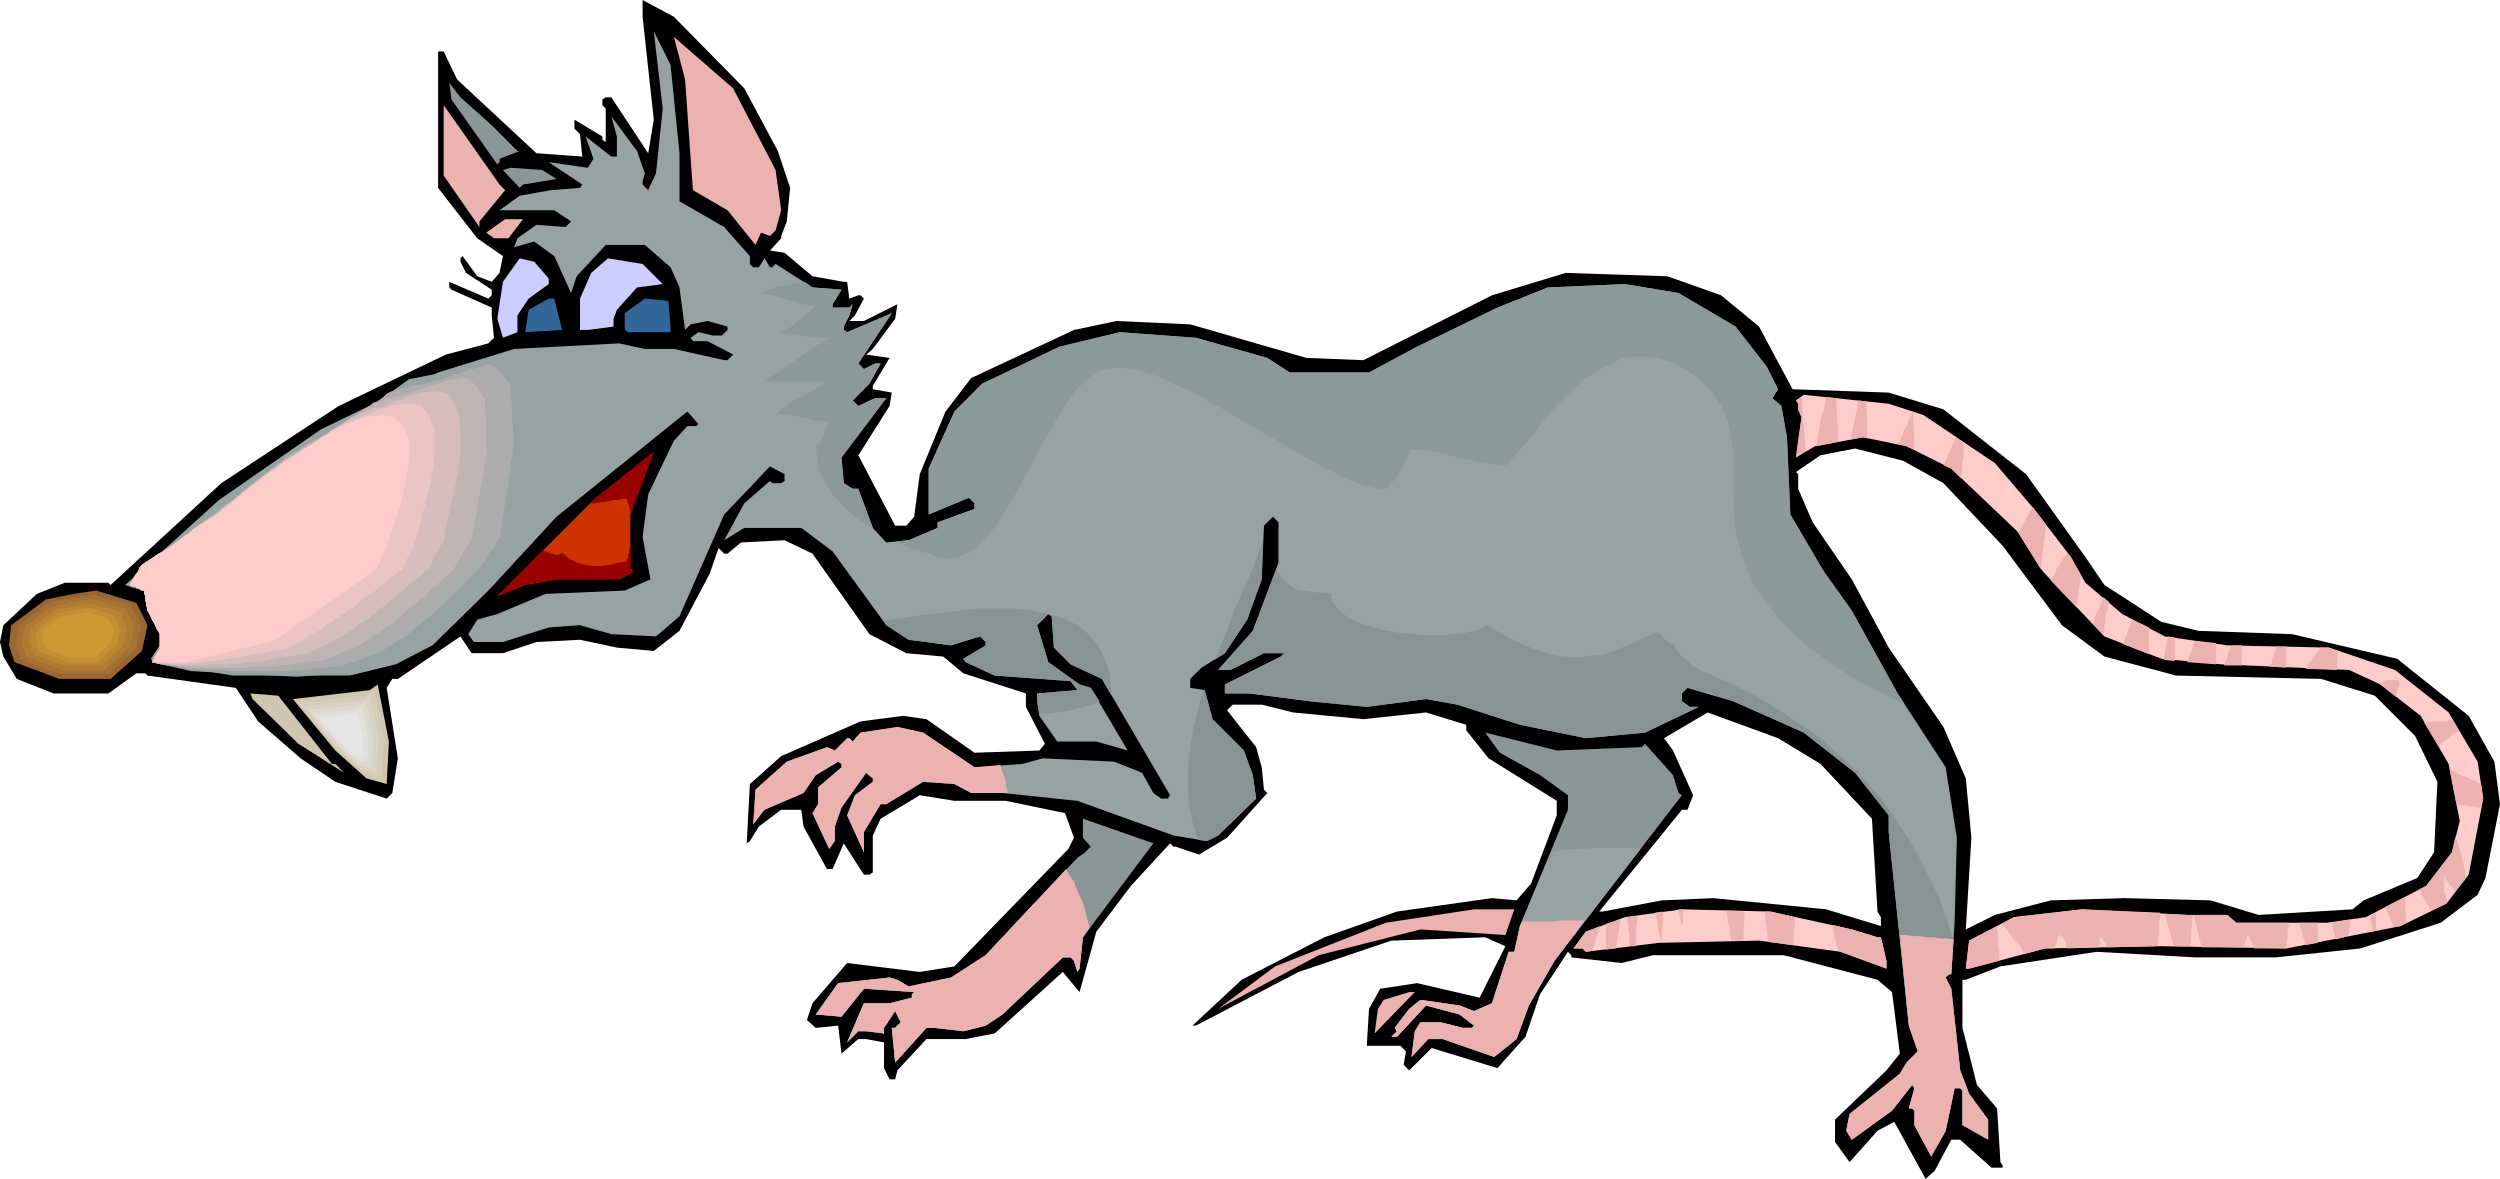<svg xmlns="http://www.w3.org/2000/svg" fill-rule="evenodd" height="3.513in" preserveAspectRatio="none" stroke-linecap="round" viewBox="0 0 2237 1054" width="715.2"><style>.pen1{stroke:none}.brush2{fill:#97a3a3}.brush3{fill:#ecb2b2}.brush4{fill:#8b9696}.brush7{fill:#fcc}.brush15{fill:#d0c5b0}</style><path class="pen1" d="m666 79 30 56 11 33-3 30-5 13v2l-10 11 13 2 25 21 28 5h3l2 15 8-3h2l3 3-8 15-5 5h13l30-15-2 13-20 27-6 5 21 3-15 25v3l17 3-2 12-26 41-2 3 33 63h10l7-8 5-38 23-56 23-30 92-43 38-8 66 3 104 30 51 2 115-58 66-20 91 3 48 17 34 28 30 56 86 3 49 15 74 58 53 74 17 25 51 33 33 8 84 3 94 22 64 51 23 41 5 38-13 66-7 15-33 25-72 23-76 8h-71l-89-5-86 13-31 12h-3v43l13 51 18 21 3 48 2 3v2h-10l-28-25h-8l-15 28-8 7-28-51-15 8-25 28-13-18v-20l46-44 12-15-7-55-13-11-84-22h-117l-28 7-45-5v-2l-3-3-25 38-13 38-18 20-7 8-59-18-20 20-5-5 2-12-5-5h-30l2-33 10-18 33-5 56 13 23-46-18-8-84 3-83 28-92 48h-3l44-41 74-38 65-23 85-12 22 2 13-15 23-61v-13l-61-38-20-25v-5l-36-11-56 6-63-6-28-7h-26l-5 5 26 33 5 18 2 20 3 3-36 40-25 15-21-7h-2l-3-3-35 38-31 41-15 54-15-18-61 55-26 5h-35l-26 28-2 8h-5l-5-10v-23l-16-3h-7l-15 13-3-25-20 2-8-7 5-15 31-36 65 8 31-5 102-105 5-10-8-22-53-11h-46l-31-5-35 21-7 15v33l-3 2h-5l-18-28-10 23h-5l-21-38-2-15h-18l-20 15-8 13-3 2v3l3-56 28-25 71-31 38-5 21 3 43 30 58-2 5-6-17-33v-12l-56-18-18-15-33-3-33-17-51-72-25-12-39 2-12 10h-3l-5-5-8 23-27 51-23 18-33-3-33-7-39 2-30 10h-28l-10-15-56 38h-5l-5 8 10 63-5 31-5 5-46-15-31-21-38-33-20-30-79-11-2-2h-8l-25 18H48l-28-11-5-2-12-20-3-13 3-15 30-28 25-10h39l2 2 99-91 105-69 96-46 38-10 5-5-2-20v-7l-36-16-2-2v-5l35 15 3-3v-5l-23-15-5-10v-3l2-2 13 18 13 5 7-8 3-15-23-16-35-45V46h5l12 25 71 66 41 3-2-20-5-5v-8l25 15v3l3 2V97l-3-3v-5l3-2h5l33 50 5-30-10-92V0l28 15 63 64zm963 604 46 49 5 83 3 5v8l-49-15-101-10-46 2-53 10h-3l74-91h5l5-13-18-40-8-11 39-23 63 23 38 23zm110-251 53 56 53 71 38 28 64 17 130 3 48 15 36 36 20 41-3 63-15 23-48 20-10 8-84 5-43-13-77-2-66 2-50 13-26 13 5-82-5-53-20-46-49-71-33-61-35-51-13-30v-13l-2-2 22-15 31-6 43 11 36 20z" style="fill:#000"/><path class="pen1 brush2" d="M608 137v43l40 23 23 26v7l3 3h5l5-8 5 8h2l3-3 33 21 26 2-8 13v3h15l3-3-3 10-5 10v3l3 2 40-17-30 45 5 5 10-5h5l-10 18-15 15 5 5 15-7h10l-40 53 2 23 8 5h5l13 35 12 13 20-2 26-11v-5l33-12v-5l-5-5-36 15v-41l23-51 25-25 69-33 54-13 68 5 64 18 20 13h71l43-23 72-35 45-18 69-3 48 8 51 30 28 36 10 20-5 8 8 7 5 28 3 69 30 51 25 35 41 74 43 66 10 63-2 76-3 46h-2l-3 3 5 10 8 73 8 21 17 23v18l-23-13v-31l-2-2h-5l-8 38-13 23-15-28v-13l-2-2h-3l5-18-2-3-18 23-36 26-5-8 3-15 45-36 6-10 10-10-8-23-18-173v-15l-30-38-46-36-63-28-41-12-5 5v7l7 5h8l-48 23-53 5-59-12-56-18-28-5-53 7-51-5-54-7h-22v-8l50-25 3-3h-18l-30 15h-11l31-35 23-61v-36l-5-5-8 8-2 48-13 36-20 30-21 13-10 10v8l13 2 7 26 28 28 8 22 3 21-34 33-10 5-30-5-86-31-67-7h-28l-15-8-28-2-33 20h-5l-15 25v18l-15-33 7-18 16-12v-3l-6-5-22 31-6 17v13l-5 7-15-32 5-8v-15l21-18v-3l-3-2-20 12-11 16-35 15-10 13 2-31 28-25 36-13 7 3 11-11h2l3 3 7-8 33-5 23 5 46 31 43-3 18-5 64 3 25 10 10 18 7 5h6l2-3-61-104-28-13-15-15-2-28-3-2-10 10 10 33 28 20 10 3 33 56-28-8h-35l-16-23-2-13v-7l36-3-6-8-68-5-26-12-2-3 20-12v-3l-5-5-26 8-38-5-20-13-48-66-28-21h-51l-18 11 18-33 23-20 2 2h8l3-2v-6l-13-7-41 43-40 91-21 18-40-2-28-8-28 2-41 13h-26l-5-7 8-13 18-5 43-18 71-3 23-10-7-38 5-38 23-48 12-13h8l2-2-10-11-117 94-61 66-50 49-33 17-41 10H208l-71-12-2-3 13-20-16-41-5-5h-5l-2 3-8-3 84-76 91-63 105-51 68-21 94-5 23 5h26l45 10h3l5-5-23-12h-13l-2-3 7-5 13 3h8l5-5v-3l-18-5-15 3-5 5-5-38-8-18-23-20h-35l-26 28-5 15-15-33-18-13-18 5 3-8 17-12 26 2 5-5-15-10h-49l18-13 28-5 26-2 2-3-30-20 35 5 5-8-7-20 23 18h5v-18l-5-18 23 31 7 20-2 7v3l5 5 7-15 6-58-8-69 15 30 8 79z"/><path class="pen1 brush3" d="m694 152 5 36-5 18-5 5-8-3-5 11-25-31-31-18-7-99-10-38 53 46 38 73z"/><path class="pen1 brush4" d="m440 112 23 23h2l-18 7v3l-2 2-41-58-2-15 10 13 28 25z"/><path class="pen1 brush3" d="m452 170-23 28v5l-32-46V94l50 71 5 5z"/><path class="pen1 brush4" d="m498 160-30 5-3 3-15-16 7-2 28 2 13 8z"/><path class="pen1 brush3" d="M455 213h-13l-7-5 17-12h16l-13 17z"/><path class="pen1" d="M491 249v5l-18 13-10 15v15l-13 5-5-17 5-33 15-21 13 3 13 15zm102 5-23 3-18 20-3 8v7l-23 3h-7v-28l10-23 15-13 31 5 18 18z" style="fill:#ccf"/><path class="pen1" d="m503 295-33 2 3-20 18-10h5l7 28zm97-3v5h-38l-3-2v-15l18-13 21 2 2 23z" style="fill:#369"/><path class="pen1 brush7" d="m1721 371 64 43 35 41 33 43 13 23 33 28 38 20 56 8 91 2 59 20 48 38 26 44 5 33-13 68-20 26-41 20-102 20-112-2-104 2-68 18h-3l3-25 40-21 61-7 94 5h36l8 7h81l35-5 54-28 23-30 7-28-10-51-25-43-36-28-28-13-114-5-54-5-51-20-55-58-23-36-59-56-40-20-39-8-43 8-17 10 5-36-3-7v-5l-2-3 7-5 76 8 31 10z"/><path class="pen1" style="fill:#c30" d="m564 508 3 3-13 7h-56l-28 5-25 10 86-86 54-43-21 56v48z"/><path class="pen1" style="fill:#963" d="m132 559-5 23-28 25H53l-40-15-5-15 2-18 31-23 25-5 20-3 36 11 10 20z"/><path class="pen1" style="fill:#a47133" d="M126 560v2l-1 3-1 2v3l-1 2v3l-1 3v2l-4 3-3 3-3 3-3 3-3 3-3 2-3 3-4 3H55l-5-2-4-1-5-2-4-2-5-1-4-2-5-2-5-1v-2l-1-2v-2l-1-1-1-2v-2l-1-2v-5l1-2v-4l1-2v-4l4-3 3-3 4-2 3-3 3-2 4-3 3-2 4-3h3l2-1 3-1h3l3-1h3l3-1 3-1h4l2-1h7l2-1h3l4 1 4 1 4 2 4 1 4 1 4 1 4 1 4 1 1 3 1 2 1 2 2 3 1 2 1 2 1 2 1 3z"/><path class="pen1" style="fill:#ae7b33" d="M120 560v3l-1 2v2l-1 3v2l-1 2v3l-1 2-3 2-3 3-2 3-3 2-3 3-3 2-3 3-2 2H57l-4-1-5-2-4-1-4-2-4-1-4-2-4-1-4-2-1-1v-2l-1-1v-2l-1-2v-1l-1-2v-5l1-2v-5l1-2v-2l3-2 3-2 3-2 3-3 3-2 3-2 3-2 4-3h2l3-1h2l3-1h2l3-1 2-1h5l2-1h6l2-1h4l4 1 3 1 4 1 4 1 3 1 4 1 3 1 4 1 1 2 1 2 1 2 1 2 1 2 1 2 1 2 1 2z"/><path class="pen1" style="fill:#b88533" d="M114 561v2l-1 2v2l-1 2v2l-1 2v2l-1 2-2 3-3 2-2 2-2 2-3 3-2 2-3 2-2 2H58l-3-1-4-1-4-1-3-2-4-1-3-1-4-2-3-1-1-1v-2l-1-1v-2l-1-1v-1l-1-2v-6l1-1v-4l1-1v-2l2-2 3-2 3-2 3-2 2-2 3-2 3-2 2-2h3l2-1h2l2-1h3l2-1h4l2-1h5l2-1h6l3 1 3 1 3 1h3l3 1 4 1 3 1 3 1 1 2 1 2 1 1v2l1 2 1 2 1 2 1 1z"/><path class="pen1" style="fill:#c28f33" d="M108 562v2l-1 2v1l-1 2v4l-1 1v2l-2 2-2 2-3 2-2 2-2 2-2 2-2 2-2 2H60l-3-1-3-2-3-1-4-1-3-1-3-1-3-1-3-1v-2l-1-1v-1l-1-1v-3l-1-1v-5l1-1v-4l1-2 2-2 2-1 3-2 2-2 2-1 2-2 3-2 2-2h4l2-1h2l2-1h4l2-1h4l2-1h9l2 1 3 1 3 1 3 1h2l3 1 3 1 1 1v2l1 2 1 1 1 2v1l1 2 1 1z"/><path class="pen1" style="fill:#c93" d="m102 563-3 12-14 13H61l-20-8-3-8 1-9 16-12 13-2 10-2 19 6 5 10z"/><path class="pen1 brush15" d="m346 701-18-5-28-25-38-46 69-8 7-5 10 51-2 38z"/><path class="pen1" style="fill:#d5ccbb" d="M341 696h-2l-2-1h-2l-2-1h-1l-2-1-2-1h-2l-3-3-4-3-3-3-3-2-3-3-3-3-3-3-4-3-4-5-4-5-4-5-5-5-4-5-4-5-4-6-5-5 8-1h8l8-1 7-1 8-1 8-1 7-1h8l1-1 1-1 1-1h1l1-1 1-1h1l1 5 1 6 1 6 1 5 1 6 1 6 1 5 2 6-1 4v9l-1 4v13l-1 4z"/><path class="pen1" style="fill:#d9d2c6" d="m337 692-2-1h-2l-1-1h-2l-2-1h-1l-2-1h-2l-3-3-2-2-3-3-3-2-3-3-3-2-2-3-3-2-4-5-4-4-3-5-4-4-4-5-3-4-4-5-4-4 7-1 7-1 6-1h7l7-1 7-1h6l7-1 1-1h1v-1h1l1-1h1v-1h1l1 5 1 5 1 5 1 5 1 5 1 4 1 5 1 5v4l-1 4v11l-1 4v8z"/><path class="pen1" style="fill:#ddd9d0" d="m333 687-2-1h-3l-1-1h-2l-1-1h-2l-1-1-3-2-2-2-3-2-2-2-2-2-3-3-2-2-3-2-3-4-3-4-3-3-3-4-4-4-3-4-3-4-3-4 6-1h5l6-1h6l6-1 6-1h6l5-1h1l1-1 1-1h1v-1h1v-1l1 5 1 4 1 4 1 5 1 4 1 4v4l1 5v10l-1 3v13z"/><path class="pen1" style="fill:#e1dfdb" d="M328 682h-1l-1-1h-3l-1-1h-3l-1-1-2-2-2-1-2-2-2-2-2-2-2-2-2-2-2-1-3-4-2-3-3-3-3-3-3-4-2-3-3-3-3-4h5l5-1h5l5-1h5l5-1h5l5-1 1-1h1v-1h1l1-1 1 4v3l1 4 1 4v3l1 4 1 4 1 3-1 3v14l-1 2v3z"/><path class="pen1" style="fill:#e5e5e5" d="m324 677-8-2-13-12-18-21 32-4 3-2 5 23-1 18z"/><path class="pen1 brush15" d="M297 683h3l8 8-41-26-41-40-2-5 25 2 48 61z"/><path class="pen1 brush4" d="m1469 668 3-3 25 28 5 16 3 2-114 148-23 40-11 30-20 16-46-16h-13l-15 16 3-23 5-8h18l20 5h8l2-2-13-10-30-8-26 28h-5l5-5-2-3 13-17 10-8 35 5 13 5 16-7 15-46h5l5-23 43-104v-13l-25-18-36-20-13-18 64 16 76-3zM969 838l-3 28-2 3-3-10-3-3h-7l-54 51-15 10-20 5-26-3h-7l-28 31-3-31h3l5-5-5-10-10 15v5l-16-2h-7l-10 10 15-35h23l20-5v-3l2-2-45-3-20 25-23-2 20-28 46-5 7 2 10 6 38-8 31-20 82-87 7-5 5-5-7-8v-17l63 22-63 84z"/><path class="pen1 brush3" d="m1347 836-76-5-91 23-90 48 51-38 99-39 79-12h36l-8 23z"/><path class="pen1 brush7" d="m1657 831 23 7h3l5 21v7l-41-15-73-10-90 2-65 8-3-3h-8l11-15 35-13 51-7 79 2 73 16z"/><path class="pen1 brush3" d="m1230 924 3-22 5-8 23-7h5l-36 37zm195-74 1-3 1-2v-3l1-3 1-2 1-3 1-3 1-3-13 5-11 15h8l3 3 6-1zm12-24v23l9-1 4-26-13 4zm19-6v3l1 4v6l1 3v7l1 3h5v-17l1-4v-6l-9 1zm25-4 1 4 1 4v3l1 4 1 3v3l1 3 1 3v-12l1-4v-12l-7 1zm21-3 3 17v-4l1-2v-7l1-2v-2h-5zm42 1 1 3 1 4v3l1 4 1 3v4l1 3v3h11l1-26-17-1zm35 1 3 27 22 3 1-3v-10l1-3v-9l-22-5h-5zm61 12v3l1 3v3l1 3 1 3v2l1 3 1 3 2 1 41 15v-7l-5-21h-3l-23-7-17-4zm-33-469 5-3 4 48-9 6 5-36-3-7v-5l-2-3zm18 41 1-6 1-5 1-6 1-5 1-6 2-5 1-5 1-6 9 1 2 39-20 4zm31-6 7-35 7 1 1 33-4-1-11 2zm42 4 2-3 2-4 1-4 2-3 2-4 1-4 2-4 1-3h1l1 34-7-3-8-2zm41 19 11-25 7 5v12l-1 4v8l-1 4v4l-9-9-7-3zm67 60 13-23 1 2 11 14-5 40-20-33zm29 43 2-3 2-3 1-4 2-3 2-3 2-3 2-3 2-3 3 4 9 16-4 29-23-24zm38 39 1-4 1-3 1-3 2-3 1-3 1-2 1-3 1-3 5 4-1 3v4l-1 3-1 4v4l-1 4v4l-1 4-9-10zm27 18 1-3 1-3 1-3 1-2 1-3 1-3 1-2 1-3 15 7v24l-23-9zm36 14 1-3v-5l1-2v-3l1-2v-3l1-3 6 1v21l-10-1zm21 2 7-19 19 2v19l-26-2zm33 3 1-3 1-2 1-2v-2l1-3 1-2 1-2 1-2h9v18h-16zm41 1 1-2 1-2v-3l1-2 1-2 1-3v-2l1-2h9l-1 19-14-1zm32 2 2-3 1-2 2-2 1-3 2-2 2-2 2-3 2-2h7l8 3-1 17-28-1zm65 13 3-1 2-1 2-1h10l2 1v3l-1 2v2l-1 1v2l-1 2v2l-14-11-2-1zm41 35h3l4-1h13l3-1h3l5 9-2 2-3 1-2 2-2 2-2 1-3 2-2 2-2 2-13-21zm23 42 4 2 4 2 4 2 4 1 3 2 4 1 2 2h3l2 14-2 8h-3l-2-1h-6l-3-1h-5l-3-1-6-31zm5 60 2 5 1 4 2 5 1 5 1 4 1 5 1 5v5l-9 11-2-2-1-2-2-2-1-1-1-2-2-2v-1l-1-2v16h1v1l1 2 1 4-1 2-14 6-1-2-1-2-2-3-1-2-1-2-2-3-1-2-1-3 6-3 23-30 3-14zm-45 54 1 23-5 3-6 1-8-18 18-9zm-26 14v16l-3 1v-3l-1-2v-4l-1-2v-3l5-3zm-23 6v6l-1 2v4l-1 2v1l-11 3v-2l-1-2v-2l-1-2v-2l-1-1v-2l-1-2 17-3zm-29 3v18l-11 2-1-2v-3l-1-2-1-3v-2l-1-3-1-2v-3h16zm-26 0v3l-1 3v9l-1 2v6h-29l-5-11h-1v1l-1 1v2l-1 1v2l-1 1-1 2h-37l-7-29h30l8 7h47zm-86-7-2 28h-15l-8-29 20 1h5zm-29-2v4l-1 4v11l-1 3v4l-1 4-44 1-1-1-1-2v-1l-1-1-1-1-1-2-1-1v-1l-1 1v5l-1 2v2l-28 1-2-6-2-3-1-2-2-1-1 1-1 2-1 4-2 5h-8l-19 5-1-2-1-2-1-2-1-2-2-1-1-2-1-1-2-1h1l-1-1v-1l-2-2-2-3-1-2-3-3-2-2 11-6 61-7 70 3zm-146 12v3l1 4v12l1 4v8l-27 7h-3l3-25 25-13z"/><path class="pen1 brush2" d="m116 523 13 5 3 18 11 21v13l-7 12 35 8 52 3 43 2 54-4 37-10 30-20 36-32 29-30 21-31 7-53 4-39-6-57-17-16-13 5-36 12-46 9-32 23-66 38-38 28-28 24-23 17-27 20-25 16-11 18z"/><path class="pen1" style="fill:#acacac" d="m116 523 2 1h1l2 1 1 1h2l1 1 2 1h2v2l1 3v4l1 2v3l1 2v2l2 3 1 2 1 3 2 3 1 2 1 3 2 3 1 2v13l-1 2-1 1-1 2-1 1-1 2v1l-1 2-1 1 4 1 4 1 5 1h4l4 1 5 1h4l4 1h6l6 1h17l5 1h56l7-1h6l6-1 7-1h6l6-1h7l4-2 4-1 5-2 4-1 4-2 5-1 4-2 4-1 4-2 3-3 4-2 4-3 3-2 4-2 4-3 3-2 4-4 4-3 5-4 4-3 4-4 4-4 4-3 4-4 4-3 3-4 4-3 3-4 4-3 3-3 3-4 4-3 2-4 3-3 2-4 2-4 3-3 2-4 2-3 3-4v-6l1-5 1-6 1-6 1-6 1-6 1-6 1-6v-4l1-5 1-5v-5l1-5 1-5v-5l1-4-1-7v-7l-1-6v-13l-1-6v-7l-1-6-2-2-2-3-2-2-2-2-1-2-2-2-2-2-3-2h-4l-2 1h-2l-2 1h-1l-2 1-4 1-5 1-4 2-4 1-5 1-4 2-5 2-4 1-5 1-6 2-5 1-5 1-5 1-5 1-6 2-5 1-4 2-3 3-4 3-4 3-4 2-4 3-4 3-4 3-7 4-8 4-7 5-7 4-8 4-7 4-7 5-8 4-4 3-4 4-4 3-5 3-4 3-4 3-4 4-4 3-4 2-3 3-3 3-4 3-3 2-3 3-4 3-3 2-3 2-2 2-3 2-3 2-2 2-3 2-3 2-2 2-4 3-3 2-3 3-4 2-3 3-3 2-4 3-3 2-3 2-3 2-4 2-3 2-3 2-3 2-3 2-3 2-2 2-1 3-1 2-2 2-1 2-1 2-2 3-1 2z"/><path class="pen1" style="fill:#c1b4b4" d="m116 523 2 1h1l2 1 1 1h2l1 1 2 1h2v2l1 3v4l1 2v3l1 2v2l2 3 1 2 1 3 2 3 1 2 1 3 2 3 1 2v13l-1 2-1 1-1 2-1 1-1 2v1l-1 2-1 1 4 1 4 1h4l5 1h4l4 1h4l4 1h52l4-1h17l6-1h6l6-1 6-1 6-1 6-1h6l6-1 4-2 4-1 4-2 3-1 4-2 4-2 4-1 4-2 4-2 3-2 4-3 3-2 4-2 3-3 3-2 4-2 4-3 4-3 3-4 4-3 4-3 4-3 4-4 4-3 3-3 3-3 3-3 4-3 3-3 3-3 4-3 3-3 2-4 2-3 2-3 2-4 2-3 2-3 2-3 2-4 1-5 1-5 1-5 1-5 1-5v-5l1-5 1-5 1-5 1-5 1-5 1-4v-5l1-5 1-5 1-4-1-6v-24l-1-6v-11l-2-2-1-3-2-2-2-3-1-2-2-2-2-2-2-2h-3l-2-1h-3l-2 1h-5l-3 1-5 1-4 2-4 1-4 1-5 2-4 1-5 2-4 1-5 2-4 1-5 1-5 1-4 2-5 1-5 1-3 3-4 2-4 3-3 2-4 3-4 3-4 2-4 3-6 4-6 4-7 4-6 3-7 4-6 4-7 4-7 5-3 2-4 3-4 3-3 3-4 3-4 2-3 3-4 3-3 3-3 2-3 3-3 2-3 3-4 2-3 3-3 2-2 2-3 2-2 2-3 1-2 2-2 2-3 2-2 1-4 3-3 2-3 3-4 2-3 3-3 2-4 3-3 2-3 2-3 2-4 2-3 2-3 2-3 2-3 2-3 2-2 2-1 3-1 2-2 2-1 2-1 2-2 3-1 2z"/><path class="pen1" style="fill:#d6bcbc" d="m116 523 2 1h1l2 1 1 1h2l1 1 2 1h2v2l1 3v4l1 2v3l1 2v2l2 3 1 2 1 3 2 3 1 2 1 3 2 3 1 2v13l-1 2-1 1-1 2-1 1-1 2v1l-1 2-1 1 4 1h4l4 1h8l4 1h24l5-1h15l4-1h7l4-1h11l5-1 6-1 6-1 5-1 6-1 5-1 6-1 6-1 3-1 4-2 3-2 4-2 4-1 3-2 4-2 4-2 3-2 3-2 3-2 4-2 3-3 3-2 3-2 4-2 3-3 4-3 3-3 4-2 3-3 4-3 3-3 4-3 3-2 3-3 3-3 3-2 4-3 3-3 3-3 3-2 2-3 2-3 1-4 2-3 2-3 1-3 2-3 2-3 1-4v-4l1-4 1-5 1-4 1-4 1-4 1-4 1-5 1-5 1-5 1-5 1-5 1-4 1-5v-4l1-6v-26l-1-5v-5l-1-2-1-3-1-3-2-2-1-2-1-3-2-2-2-2h-1l-2-1-2-1h-11l-4 1h-3l-4 1-5 2-4 1-4 2-5 1-5 2-3 1-4 2-4 1-4 1-4 1-4 2-4 1-4 2-4 2-3 2-4 3-3 2-4 3-4 2-3 3-4 2-6 4-5 3-6 4-5 3-6 4-6 3-6 4-5 4-4 2-3 3-3 2-3 3-3 2-3 3-4 2-3 2-3 3-2 2-3 2-3 3-3 2-3 2-3 3-3 2-2 2-2 1-2 2-2 1-3 2-2 1-2 2-2 1-4 3-3 2-3 3-4 2-3 3-3 2-4 3-3 2-3 2-3 2-4 2-3 2-3 2-3 2-3 2-3 2-2 2-1 3-1 2-2 2-1 2-1 2-2 3-1 2z"/><path class="pen1" style="fill:#ebc4c4" d="m116 523 2 1h1l2 1 1 1h2l1 1 2 1h2v2l1 3v4l1 2v3l1 2v2l2 3 1 2 1 3 2 3 1 2 1 3 2 3 1 2v13l-1 2-1 1-1 2-1 1-1 2v1l-1 2-1 1 4 1h15l4 1h8l3-1h7l3-1h3l4-1h6l3-1h3l3-1h3l3-1h6l4-1 5-1 5-1 5-1 6-1 5-1 5-1 5-1 6-1 3-2 3-2 3-2 4-2 3-2 3-2 3-2 4-1 3-3 3-2 3-2 3-2 3-2 3-2 3-2 3-2 4-3 3-2 3-2 3-3 3-2 4-3 3-2 3-2 3-3 3-2 3-3 3-2 3-2 3-3 3-2 3-2 2-3 1-3 1-3 2-3 1-2 1-3 2-3 1-3 1-3 1-4 1-3 1-3 1-4 1-3v-3l1-4 2-5 1-5 1-4 1-5 2-5 1-4v-5l1-5 1-4v-5l1-5v-22l-1-3-1-2-1-3-1-3-1-2-1-2-1-2-2-2-2-2-1-1-2-1h-2l-2-1h-12l-3 1h-4l-4 2-4 1-5 1-4 2-5 2-3 1-4 2-3 1-3 1-4 2-3 1-4 2-3 1-3 2-4 2-3 3-4 2-3 2-4 3-3 2-4 3-4 2-5 3-5 4-5 3-4 3-5 3-5 4-5 3-3 2-2 2-3 2-3 2-2 2-3 3-3 2-3 2-2 2-3 2-2 2-3 2-2 2-3 2-3 3-2 2-2 1-2 1-2 2-2 1-2 1-2 2-2 1-2 1-4 3-3 2-3 3-4 2-3 3-3 2-4 3-3 2-3 2-3 2-4 2-3 2-3 2-3 2-3 2-3 2-2 2-1 3-1 2-2 2-1 2-1 2-2 3-1 2z"/><path class="pen1 brush7" d="m116 523 13 5 3 18 11 21v13l-7 12h30l79-19 92-64 9-21 7-20 6-19 4-19 3-16v-21l-2-5-2-5-2-4-4-3-4-3-5-1-5-1-7 1-8 1-8 3-10 4-10 5-12 7-13 8-14 9-31 23-36 29-14 8-27 20-25 16-11 18z"/><path class="pen1" d="m486 492 1 1h2l1 1h2l1 1h2l1 1h4l1-1h1l1-1 7 6 6 3 7 2 8 1h7l8-1 7-2 8-1v-2l1-2v-2l1-2v-4l1-2v-2 22l3 3-13 7h-56l-28 5-25 10 41-41zm78-32v-4l-1-2v-1l-1-2v-2l-1-1v-2h-4l-4 1h-4l-4 1-4 1h-4l-4 1h-5l3-3 54-43-21 56z" style="fill:#900"/><path class="pen1" d="M671 230h-2l2 1v-1zm12 3 3 1-2-3-1 2zm37 19-6 1-5 1-6 1-5 1-5 1-5 2-4 1-4 2 6 1 6 1 6 2 7 2 7 2 6 2 6 1h6l-3 3-4 4-4 3-5 4-5 4-4 3-4 2-3 2h4l5 1h5l6 1 6 1h5l6 1h6l-57 39h51l3 1h1l-1 1-5 3-11 6-13 7-15 11h6l6 1 5 1 6 1 6 1 6 2h6l6 1-1 3-1 3-1 4-1 3-2 3-2 3-2 1-1 1 1 12 3 12 5 10 6 10 8 9 9 9 10 7 10 7-1-2-13-35h-5l-8-5-2-23 40-53h-10l-15 7-5-5 15-15 10-18h-5l-10 5-5-5 30-45-40 17-3-2v-3l5-10 3-10-3 3h-15v-3l8-13-26-2-7-5zm82 232 5 3 5 2 5 2 5 1 5 2 5 1 4 2 5 1 5 1h6l5-1 5-2 5-2 5-3 4-4 5-5 9-10 8-12 8-14 8-14 16-30 16-28 8-13 8-11 9-9 9-7 5-3 6-1 6-1h7l7 1 8 1 8 3 8 2 17 8 18 8 19 11 19 11 38 22 36 21 17 8 15 7 7 2 7 2 7 1h6l3-4 4-4 3-5 3-5 2-4 3-5 1-4 2-4h10l10 2 11 2 10 3 12 2 11 3 11 1 11 1 15-17 17-21 9-11 10-10 10-10 10-9 11-7 12-6 5-3 7-2 6-1h19l7 2 7 2 7 3 8 4 7 5 8 6 5 5 5 6 4 6 4 6 5 13 3 13 2 14v44l1 16 2 16 4 14 5 14 6 14 8 12 9 12 9 11 11 11 12 10 13 10 13 9 14 9 15 8 15 8 16 7-6-9-41-74-25-35-30-51-3-69-5-28-8-7 5-8-10-20-28-36-51-30-48-8-69 3-45 18-72 35-43 23h-71l-20-13-64-18-68-5-54 13-69 33-25 25-23 51v41l36-15 5 5v5l-33 12v5l-26 11-11 1z" style="fill:#8c9999"/><path class="pen1" d="m1764 1010 1-3v-21l1-3-4-5-8-21-8-73-5-10 3-3h2l2-30-6-20-7-19-9-18-9-18-10-17-11-17-12-17-13-15-14-15-16-14-16-14-18-12-18-12-20-12-21-10-22-10-4-1-4-3-5-3-4-4-4-3-3-4-3-4-1-3h-2l-2-1-2-2-3-2-2-2-2-2-1-1h-4l-19 9-17 7-9 3-9 1-8 1-9 1-9-1-9-1-10-3-9-3-10-4-10-5-11-6-11-6-5 3-6 2-9 2-9 1-11 1h-12l-12-1-13-1-12-2-11-3-11-3-9-4-8-5-6-6-2-3-2-3-1-3v-4h-10l-8-1-7-1-6-1-5-3-5-4-4-5-4-6-21 55-31 35h11l30-15h18l-3 3-50 25v8h22l54 7 51 5 53-7 28 5 56 18 59 12 53-5 48-23h-8l-7-5v-7l5-5 41 12 63 28 46 36 30 38v15l18 173 8 23-10 10-6 10-45 36-3 15 5 8 36-26 18-23 2 3-5 18h3l2 2v13l15 28 13-23 8-38h5l2 2v31l8 4zm-634-525v-1l-4 11-5 13-5 12-6 13-6 14-5 14-6 14-6 15 9-6 20-30 13-36 1-33zm-53 132-5 17-4 17-3 18-2 16v17l1 17 3 16 5 16 8 1 10-5 34-33-3-21-8-22-28-28-7-26h-1zm-147 21h7l7-1 7-1 7-1 7-2 6-1 6-2 7-3-8-12-10-3-28-20-10-33 10-10 3 2 2 28 15 15 28 13 8 14v-9l-1-9-2-7-3-7-2-6-4-6-4-5-4-5-5-4-5-4-6-3-6-3-13-4-15-3-15-2h-33l-17 2-35 4-33 5 2 4 20 13 38 5 26-8 5 5v3l-20 12 2 3 26 12 68 5 6 8-36 3v7l2 11z" style="fill:#889393"/><path class="pen1 brush2" d="m924 809 3-1h21l3 3 4 3 4 3 3 2 3 3 3 3 4 3 3 2-6 8-3 28-2 3-3-10-3-3h-7l-54 51-15 10-20 5-26-3h-7l-28 31-3-31h3l5-5-5-10-10 15v5l-16-2h-7l-10 10 15-35h23l20-5v-3l2-2-45-3-20 25-23-2 20-28 46-5 7 2 10 6 38-8 31-20 42-45zm544-50-10-1h-30l-10 1h-10l-10 1-10 2-28 66-5 23h-5l-15 46-16 7-13-5-35-5-10 8-13 17 2 3-5 5h5l26-28 30 8 13 10-2 2h-8l-20-5h-18l-5 8-3 23 15-16h13l46 16 20-16 11-30 23-40 77-100z"/><path class="pen1 brush3" d="m895 684 1 3 1 3 1 3 1 3 1 3v3l1 4 1 3h-33l-15-8-28-2-33 20h-5l-15 25v18l-15-33 7-18 16-12v-3l-6-5-22 31-6 17v13l-5 7-15-32 5-8v-15l21-18v-3l-3-2-20 12-11 16-35 15-10 13 2-31 28-25 36-13 7 3 11-11h2l3 3 7-8 33-5 23 5 46 31 23-2zm59 93 3 6 4 5 2 6 3 7 3 6 2 7 2 8 2 7-6 9-3 28-2 3-3-10-3-3h-7l-54 51-15 10-20 5-26-3h-7l-28 31-3-31h3l5-5-5-10-10 15v5l-16-2h-7l-10 10 15-35h23l20-5v-3l2-2-45-3-20 25-23-2 20-28 46-5 7 2 10 6 38-8 31-20 72-77zm408 47h28l7-1h21l-27 36-23 40-11 30-20 16-46-16h-13l-15 16 3-23 5-8h18l20 5h8l2-2-13-10-30-8-26 28h-5l5-5-2-3 13-17 10-8 35 5 13 5 16-7 15-46h5l5-23 2-4zm338 12h6l6 1h6l6 1h6l6 1h6l6 1-2 31h-2l-3 3 5 10 8 73 8 21 17 23v18l-23-13v-31l-2-2h-5l-8 38-13 23-15-28v-13l-2-2h-3l5-18-2-3-18 23-36 26-5-8 3-15 45-36 6-10 10-10-8-23-8-81z"/></svg>
